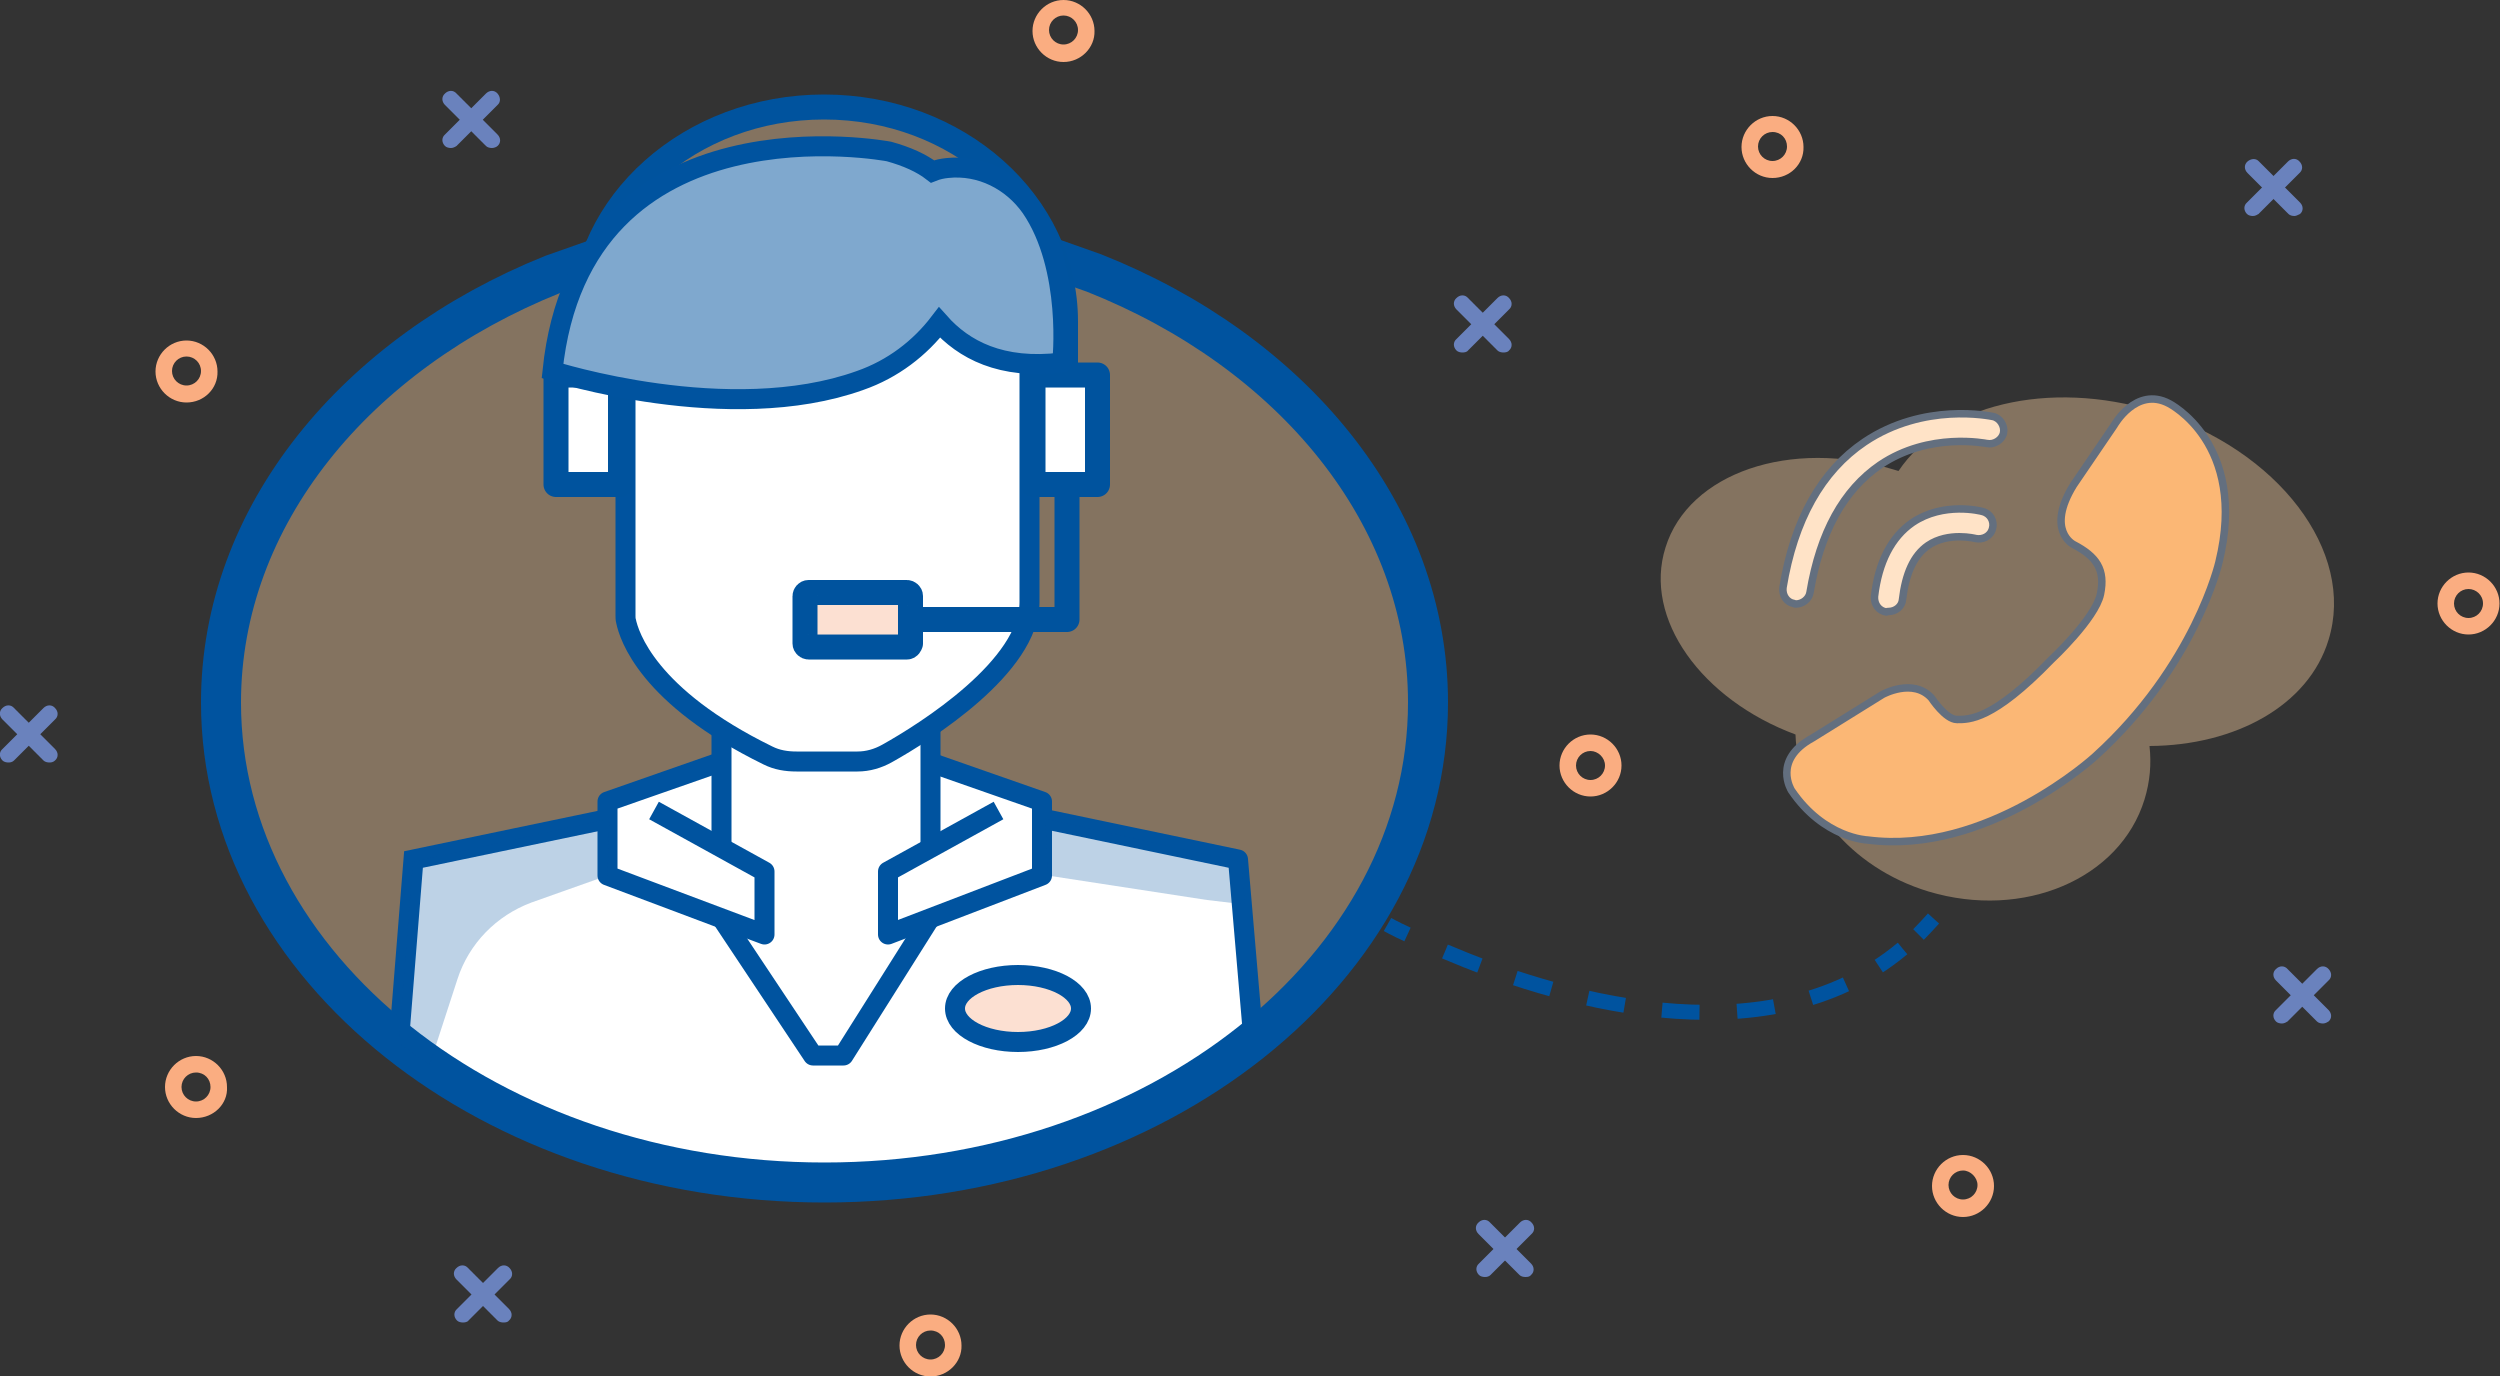 <?xml version="1.0" encoding="utf-8"?>
<!-- Generator: Adobe Illustrator 21.1.0, SVG Export Plug-In . SVG Version: 6.00 Build 0)  -->
<svg version="1.1" id="Layer_1" xmlns="http://www.w3.org/2000/svg" xmlns:xlink="http://www.w3.org/1999/xlink" x="0px" y="0px"
	 viewBox="0 0 500 275.3" style="enable-background:new 0 0 500 275.3;" xml:space="preserve">
<rect x="0" y="0" width="500" height="275.3" fill="#333333" stroke="none"/>
<style type="text/css">
	.st0{opacity:0.4;fill:#FDD2A4;enable-background:new    ;}
	.st1{fill:#FBB775;stroke:#636F7F;stroke-width:1.5;stroke-linecap:round;stroke-linejoin:round;stroke-miterlimit:10;}
	.st2{fill:#FFE3C7;stroke:#636F7F;stroke-width:1.5;stroke-linecap:round;stroke-linejoin:round;stroke-miterlimit:10;}
	.st3{fill:#6A82BD;}
	.st4{fill:#FAAD81;}
	.st5{fill:#FFFFFF;}
	.st6{fill:none;stroke:#00539F;stroke-width:4;stroke-linejoin:round;stroke-miterlimit:10;}
	.st7{fill:none;stroke:#00539F;stroke-width:4;stroke-miterlimit:10;}
	.st8{opacity:0.2;fill:#F26522;enable-background:new    ;}
	.st9{fill:none;stroke:#00539F;stroke-width:8;stroke-miterlimit:10;}
	.st10{fill:none;stroke:#00539E;stroke-width:5;stroke-linecap:round;stroke-linejoin:round;stroke-miterlimit:10;}
	.st11{fill:none;stroke:#00539E;stroke-width:5;stroke-linejoin:round;stroke-miterlimit:10;}
	.st12{opacity:0.26;fill:#00539F;enable-background:new    ;}
	.st13{opacity:0.5;fill:#00539F;enable-background:new    ;}
	.st14{fill:none;stroke:#00539F;stroke-width:3;stroke-miterlimit:10;}
	.st15{fill:none;stroke:#00539F;stroke-width:3;stroke-miterlimit:10;stroke-dasharray:7.52,7.52;}
</style>
<path class="st0" d="M333.1,109.5c4.6-14.9,25-21.9,45.6-15.6c0.3,0.1,0.7,0.2,1,0.3c8.8-13.1,29.9-18.5,51.3-11.9
	c24.6,7.6,40.2,28,34.7,45.7c-4,13.1-18.6,21.1-35.8,21.2c0.4,3.6,0.1,7.1-1,10.7c-4.9,15.9-24.2,24.1-43.2,18.4
	c-15.8-4.8-26.2-17.9-26.6-31.4C340.3,139.9,328.6,123.7,333.1,109.5z"/>
<path class="st1" d="M422.8,85.1c0,0,4.4-7.9,11-4.4c0,0,15.8,7.9,10,31.7c0,0-4.7,20.7-24.8,38.9c0,0-21.6,19.8-45.5,16.7
	c0,0-8.7-0.3-15.2-9.9c0,0-3.9-6.1,4.2-10.5l14-8.7c0,0,6.1-3.4,9.8,0.7c0,0,2.8,4.3,5.1,4.3c2.4,0,7.1,0.2,18.8-11.9
	c0,0,8.9-8.3,9.9-13.2s-0.8-7.5-5.4-9.9c0,0-5.6-2.8,0-11.9L422.8,85.1z"/>
<path class="st2" d="M377.7,122.3c1.4,0,2.7-1,2.8-2.4c0.6-5.1,2.2-8.8,5.1-10.8c4.1-2.8,9.5-1.4,9.5-1.4c1.4,0.3,3-0.4,3.4-2
	c0.4-1.4-0.4-3-2-3.4c-0.3-0.1-7.8-2-14,2.2c-4.2,2.9-6.8,7.9-7.6,14.8c-0.1,1.6,0.9,2.9,2.4,3.1
	C377.4,122.3,377.6,122.3,377.7,122.3z"/>
<path class="st2" d="M359.2,120.8c1.3,0,2.6-1,2.8-2.3c2-12,6.7-20.5,14-25.5c9.9-6.7,21.2-4.3,21.4-4.3c1.4,0.3,3-0.7,3.3-2.1
	c0.3-1.4-0.7-3-2.1-3.3c-0.6-0.1-13.8-2.9-25.7,5.1c-8.6,5.8-14.1,15.6-16.3,29.1c-0.2,1.6,0.8,3,2.2,3.2
	C358.9,120.8,359,120.8,359.2,120.8z"/>
<g>
	<path class="st3" d="M100.7,264.5c-0.4,0-0.9-0.1-1.2-0.4l-8.2-8.2c-0.7-0.7-0.7-1.7,0-2.3c0.7-0.7,1.7-0.7,2.3,0l8.2,8.2
		c0.7,0.7,0.7,1.7,0,2.3C101.6,264.4,101.2,264.5,100.7,264.5z"/>
	<path class="st3" d="M92.6,264.5c-0.4,0-0.9-0.1-1.2-0.4c-0.7-0.7-0.7-1.7,0-2.3l8.2-8.2c0.7-0.7,1.7-0.7,2.3,0
		c0.7,0.7,0.7,1.7,0,2.3l-8.2,8.2C93.5,264.4,93,264.5,92.6,264.5z"/>
</g>
<g>
	<path class="st3" d="M458.9,43.2c-0.4,0-0.9-0.1-1.2-0.4l-8.2-8.2c-0.7-0.7-0.7-1.7,0-2.3s1.7-0.7,2.3,0l8.2,8.2
		c0.7,0.7,0.7,1.7,0,2.3C459.7,42.9,459.3,43.2,458.9,43.2z"/>
	<path class="st3" d="M450.6,43.2c-0.4,0-0.9-0.1-1.2-0.4c-0.7-0.7-0.7-1.7,0-2.3l8.2-8.2c0.7-0.7,1.7-0.7,2.3,0
		c0.7,0.7,0.7,1.7,0,2.3l-8.2,8.2C451.5,42.9,451.1,43.2,450.6,43.2z"/>
</g>
<path class="st4" d="M354.5,35.6c-3.4,0-6.2-2.8-6.2-6.2s2.8-6.2,6.2-6.2c3.4,0,6.2,2.8,6.2,6.2C360.8,32.8,358,35.6,354.5,35.6z
	 M354.5,26.4c-1.6,0-2.9,1.3-2.9,2.9c0,1.6,1.3,2.9,2.9,2.9s2.9-1.3,2.9-2.9S356.2,26.4,354.5,26.4z"/>
<path class="st4" d="M39.2,223.6c-3.4,0-6.2-2.8-6.2-6.2s2.8-6.2,6.2-6.2s6.2,2.8,6.2,6.2C45.6,220.8,42.7,223.6,39.2,223.6z
	 M39.2,214.5c-1.6,0-2.9,1.3-2.9,2.9s1.3,2.9,2.9,2.9s2.9-1.3,2.9-2.9C42.1,215.8,40.9,214.5,39.2,214.5z"/>
<g>
	<path class="st3" d="M98.4,29.6c-0.4,0-0.9-0.1-1.2-0.4L89,21c-0.7-0.7-0.7-1.7,0-2.3c0.7-0.7,1.7-0.7,2.3,0l8.2,8.2
		c0.7,0.7,0.7,1.7,0,2.3C99.3,29.4,98.8,29.6,98.4,29.6z"/>
	<path class="st3" d="M90.2,29.6c-0.4,0-0.9-0.1-1.2-0.4c-0.7-0.7-0.7-1.7,0-2.3l8.2-8.2c0.7-0.7,1.7-0.7,2.3,0s0.7,1.7,0,2.3
		l-8.2,8.2C91,29.4,90.6,29.6,90.2,29.6z"/>
</g>
<path class="st4" d="M37.3,80.5c-3.4,0-6.2-2.8-6.2-6.2s2.8-6.2,6.2-6.2s6.2,2.8,6.2,6.2C43.6,77.7,40.8,80.5,37.3,80.5z M37.3,71.3
	c-1.6,0-2.9,1.3-2.9,2.9c0,1.6,1.3,2.9,2.9,2.9c1.6,0,2.9-1.3,2.9-2.9C40.2,72.6,38.9,71.3,37.3,71.3z"/>
<g>
	<path class="st3" d="M9.9,152.5c-0.4,0-0.9-0.1-1.2-0.4l-8.2-8.2c-0.7-0.7-0.7-1.7,0-2.3c0.7-0.7,1.7-0.7,2.3,0l8.2,8.2
		c0.7,0.7,0.7,1.7,0,2.3C10.7,152.4,10.3,152.5,9.9,152.5z"/>
	<path class="st3" d="M1.7,152.5c-0.4,0-0.9-0.1-1.2-0.4c-0.7-0.7-0.7-1.7,0-2.3l8.2-8.2c0.7-0.7,1.7-0.7,2.3,0
		c0.7,0.7,0.7,1.7,0,2.3l-8.2,8.2C2.5,152.4,2.1,152.5,1.7,152.5z"/>
</g>
<g>
	<path class="st3" d="M464.6,204.7c-0.4,0-0.9-0.1-1.2-0.4l-8.2-8.2c-0.7-0.7-0.7-1.7,0-2.3c0.7-0.7,1.7-0.7,2.3,0l8.2,8.2
		c0.7,0.7,0.7,1.7,0,2.3C465.5,204.4,465.1,204.7,464.6,204.7z"/>
	<path class="st3" d="M456.4,204.7c-0.4,0-0.9-0.1-1.2-0.4c-0.7-0.7-0.7-1.7,0-2.3l8.2-8.2c0.7-0.7,1.7-0.7,2.3,0
		c0.7,0.7,0.7,1.7,0,2.3l-8.2,8.2C457.3,204.4,456.9,204.7,456.4,204.7z"/>
</g>
<g>
	<path class="st3" d="M300.7,70.5c-0.4,0-0.9-0.1-1.2-0.4l-8.2-8.2c-0.7-0.7-0.7-1.7,0-2.3c0.7-0.7,1.7-0.7,2.3,0l8.2,8.2
		c0.7,0.7,0.7,1.7,0,2.3C301.6,70.4,301.1,70.5,300.7,70.5z"/>
	<path class="st3" d="M292.5,70.5c-0.4,0-0.9-0.1-1.2-0.4c-0.7-0.7-0.7-1.7,0-2.3l8.2-8.2c0.7-0.7,1.7-0.7,2.3,0
		c0.7,0.7,0.7,1.7,0,2.3l-8.2,8.2C293.4,70.4,292.9,70.5,292.5,70.5z"/>
</g>
<path class="st4" d="M318.1,159.3c-3.4,0-6.2-2.8-6.2-6.2s2.8-6.2,6.2-6.2s6.2,2.8,6.2,6.2S321.5,159.3,318.1,159.3z M318.1,150.2
	c-1.6,0-2.9,1.3-2.9,2.9s1.3,2.9,2.9,2.9s2.9-1.3,2.9-2.9S319.6,150.2,318.1,150.2z"/>
<path class="st4" d="M212.7,12.4c-3.4,0-6.2-2.8-6.2-6.2s2.8-6.2,6.2-6.2s6.2,2.8,6.2,6.2C219,9.5,216.2,12.4,212.7,12.4z
	 M212.7,3.1c-1.6,0-2.9,1.3-2.9,2.9s1.3,2.9,2.9,2.9s2.9-1.3,2.9-2.9S214.3,3.1,212.7,3.1z"/>
<path class="st4" d="M186.1,275.3c-3.4,0-6.2-2.8-6.2-6.2s2.8-6.2,6.2-6.2s6.2,2.8,6.2,6.2C192.4,272.4,189.6,275.3,186.1,275.3z
	 M186.1,266.1c-1.6,0-2.9,1.3-2.9,2.9c0,1.6,1.3,2.9,2.9,2.9c1.6,0,2.9-1.3,2.9-2.9C189,267.4,187.8,266.1,186.1,266.1z"/>
<path class="st4" d="M493.7,126.9c-3.4,0-6.2-2.8-6.2-6.2s2.8-6.2,6.2-6.2s6.2,2.8,6.2,6.2S497.1,126.9,493.7,126.9z M493.7,117.8
	c-1.6,0-2.9,1.3-2.9,2.9s1.3,2.9,2.9,2.9s2.9-1.3,2.9-2.9C496.6,119,495.2,117.8,493.7,117.8z"/>
<g>
	<path class="st3" d="M305.1,255.4c-0.4,0-0.9-0.1-1.2-0.4l-8.2-8.2c-0.7-0.7-0.7-1.7,0-2.3c0.7-0.7,1.7-0.7,2.3,0l8.2,8.2
		c0.7,0.7,0.7,1.7,0,2.3C306,255.3,305.6,255.4,305.1,255.4z"/>
	<path class="st3" d="M297,255.4c-0.4,0-0.9-0.1-1.2-0.4c-0.7-0.7-0.7-1.7,0-2.3l8.2-8.2c0.7-0.7,1.7-0.7,2.3,0
		c0.7,0.7,0.7,1.7,0,2.3l-8.2,8.2C297.8,255.3,297.4,255.4,297,255.4z"/>
</g>
<g>
	<path class="st0" d="M219,54.6l-8-2.8c-6-17.7-24.5-30.5-46.3-30.5c-21.9,0-40.4,13-46.3,30.7l-7.8,2.8
		c-39.3,15.8-66.3,48.3-66.3,85.6c0,52.9,54.1,96,120.7,96s120.7-42.9,120.7-96C285.8,103,258.5,70.4,219,54.6z"/>
	<path class="st5" d="M188,64.6c-3.9,5.1-9.3,9.2-15.9,11.6c-15.6,5.6-34.4,3.9-47,1.6v47.4c0,0.3,0,0.7,0.1,1
		c0.6,2.8,4.3,14.3,28.4,25.6c1.8,0.8,3.7,1.2,5.7,1.2h12.2c2.1,0,4.1-0.4,5.9-1.4c7.7-4.1,28.5-16.5,28.5-28.8V73l-0.1-0.1
		C197.4,72.3,191.7,69,188,64.6z"/>
	<path class="st5" d="M82.7,172.4l-2.9,36.3c0,0,30.4,30,86.2,28.4c0,0,47.4,1.7,84.6-29.4l-2.9-35.4l-39.3-8l-0.5-3.7l-21.7-7.6
		v-7.9c0,0-7.8,8-18.9,7.9c0,0-12,2.1-22.5-6.7l-0.6,6.7l-23.2,7.8v4.6L82.7,172.4z"/>
	<path class="st6" d="M125.1,77.3v45.8c0,0.3,0,0.8,0.1,1.1c0.6,2.9,4.3,15.1,28.4,26.9c1.8,0.9,3.7,1.2,5.7,1.2h12.2
		c2.1,0,4.1-0.6,5.9-1.6c7.7-4.3,28.5-17.4,28.5-30.3V72.2"/>
	<line class="st6" x1="144.3" y1="144.9" x2="144.3" y2="170"/>
	<line class="st6" x1="186.1" y1="144.6" x2="186.1" y2="170"/>
	<polyline class="st6" points="130.8,162.1 152.9,174.3 152.9,186.9 121.5,175.1 121.5,160.3 143.8,152.5 	"/>
	<polyline class="st6" points="199.7,162.1 177.6,174.3 177.6,186.9 208.4,175.1 208.4,160.3 186.1,152.5 	"/>
	<polyline class="st7" points="122,163.7 82.7,171.9 79.8,208.1 	"/>
	<polyline class="st6" points="250.7,208.1 247.6,171.9 208.4,163.7 208.4,160.3 	"/>
	<ellipse class="st8" cx="203.6" cy="201.7" rx="12.6" ry="6.7"/>
	<polyline class="st6" points="186.1,183.5 168.7,211.1 162.6,211.1 144.3,183.6 	"/>
	<ellipse class="st6" cx="203.6" cy="201.7" rx="12.6" ry="6.7"/>
	<path class="st9" d="M119.3,51.8l-8.8,3.1c-39.3,15.8-66.3,48.3-66.3,85.6c0,52.9,54.1,96,120.7,96s120.7-42.9,120.7-96
		c0-37.6-27.2-70.2-66.8-85.9l-8.2-2.9"/>
	<path class="st10" d="M213.1,73.6v-9.3c0-23.7-21.6-42.9-48.3-42.9s-48.3,19.2-48.3,42.9v9.3"/>
	<path class="st8" d="M181.4,129.4h-19.7c-0.3,0-0.7-0.3-0.7-0.7v-9.5c0-0.3,0.3-0.7,0.7-0.7h19.7c0.3,0,0.7,0.3,0.7,0.7v9.5
		C182,129,181.8,129.4,181.4,129.4z"/>
	<path class="st11" d="M181.4,129.4h-19.7c-0.3,0-0.7-0.3-0.7-0.7v-9.5c0-0.3,0.3-0.7,0.7-0.7h19.7c0.3,0,0.7,0.3,0.7,0.7v9.5
		C182,129,181.8,129.4,181.4,129.4z"/>
	<polyline class="st11" points="182,123.9 213.4,123.9 213.4,96 	"/>
	<path class="st5" d="M219.5,96.9h-12.9l0,0V75l0,0h12.9l0,0V96.9L219.5,96.9z"/>
	<path class="st5" d="M124.1,96.9h-12.9l0,0V75l0,0h12.9l0,0V96.9L124.1,96.9z"/>
	<path class="st10" d="M219.5,96.9h-12.9l0,0V75l0,0h12.9l0,0V96.9L219.5,96.9z"/>
	<path class="st10" d="M124.1,96.9h-12.9l0,0V75l0,0h12.9l0,0V96.9L124.1,96.9z"/>
	<path class="st12" d="M121.5,175.1l-15.2,5.4c-7,2.6-12.5,8.2-14.8,15.3L85.9,213l-6.2-4.4l2.9-36.3l39.3-8.6L121.5,175.1z"/>
	<path class="st5" d="M206.2,41.5c-3.8-5.4-10.1-8.6-16.7-7.9c-1,0.1-2,0.3-3,0.7c-2.2-1.7-5.1-3-8.7-4c0,0-61.5-11.8-67.3,43.9
		c0,0,35.3,11.3,61.5,1.9c6.6-2.3,12-6.5,15.9-11.6c4.8,5.4,12.3,9.5,24.5,8C212.5,72.6,214.5,53.6,206.2,41.5z"/>
	<path class="st13" d="M206.2,41.5c-3.8-5.4-10.1-8.6-16.7-7.9c-1,0.1-2,0.3-3,0.7c-2.2-1.7-5.1-3-8.7-4c0,0-61.5-11.8-67.3,43.9
		c0,0,35.3,11.3,61.5,1.9c6.6-2.3,12-6.5,15.9-11.6c4.8,5.4,12.3,9.5,24.5,8C212.5,72.6,214.5,53.6,206.2,41.5z"/>
	<path class="st7" d="M206.2,41.5c-3.8-5.4-10.1-8.6-16.7-7.9c-1,0.1-2,0.3-3,0.7c-2.2-1.7-5.1-3-8.7-4c0,0-61.5-11.8-67.3,43.9
		c0,0,35.3,11.3,61.5,1.9c6.6-2.3,12-6.5,15.9-11.6c4.8,5.4,12.3,9.5,24.5,8C212.5,72.6,214.5,53.6,206.2,41.5z"/>
	<polygon class="st12" points="209.5,175.1 241.4,180 249,180.9 248.3,172.4 209.1,163.7 	"/>
</g>
<g>
	<g>
		<path class="st14" d="M277.5,184.9c0,0,1.4,0.8,4,2"/>
		<path class="st15" d="M289,190.3c20.6,8.8,63.8,22.6,91.5-0.6"/>
		<path class="st14" d="M383.7,186.9c1-1,2-2.1,3-3.2"/>
	</g>
</g>
<path class="st4" d="M392.6,243.4c-3.4,0-6.2-2.8-6.2-6.2c0-3.4,2.8-6.2,6.2-6.2c3.4,0,6.2,2.8,6.2,6.2
	C398.8,240.6,396,243.4,392.6,243.4z M392.6,234.1c-1.6,0-2.9,1.3-2.9,2.9s1.3,2.9,2.9,2.9s2.9-1.3,2.9-2.9
	C395.5,235.5,394.1,234.1,392.6,234.1z"/>
</svg>
